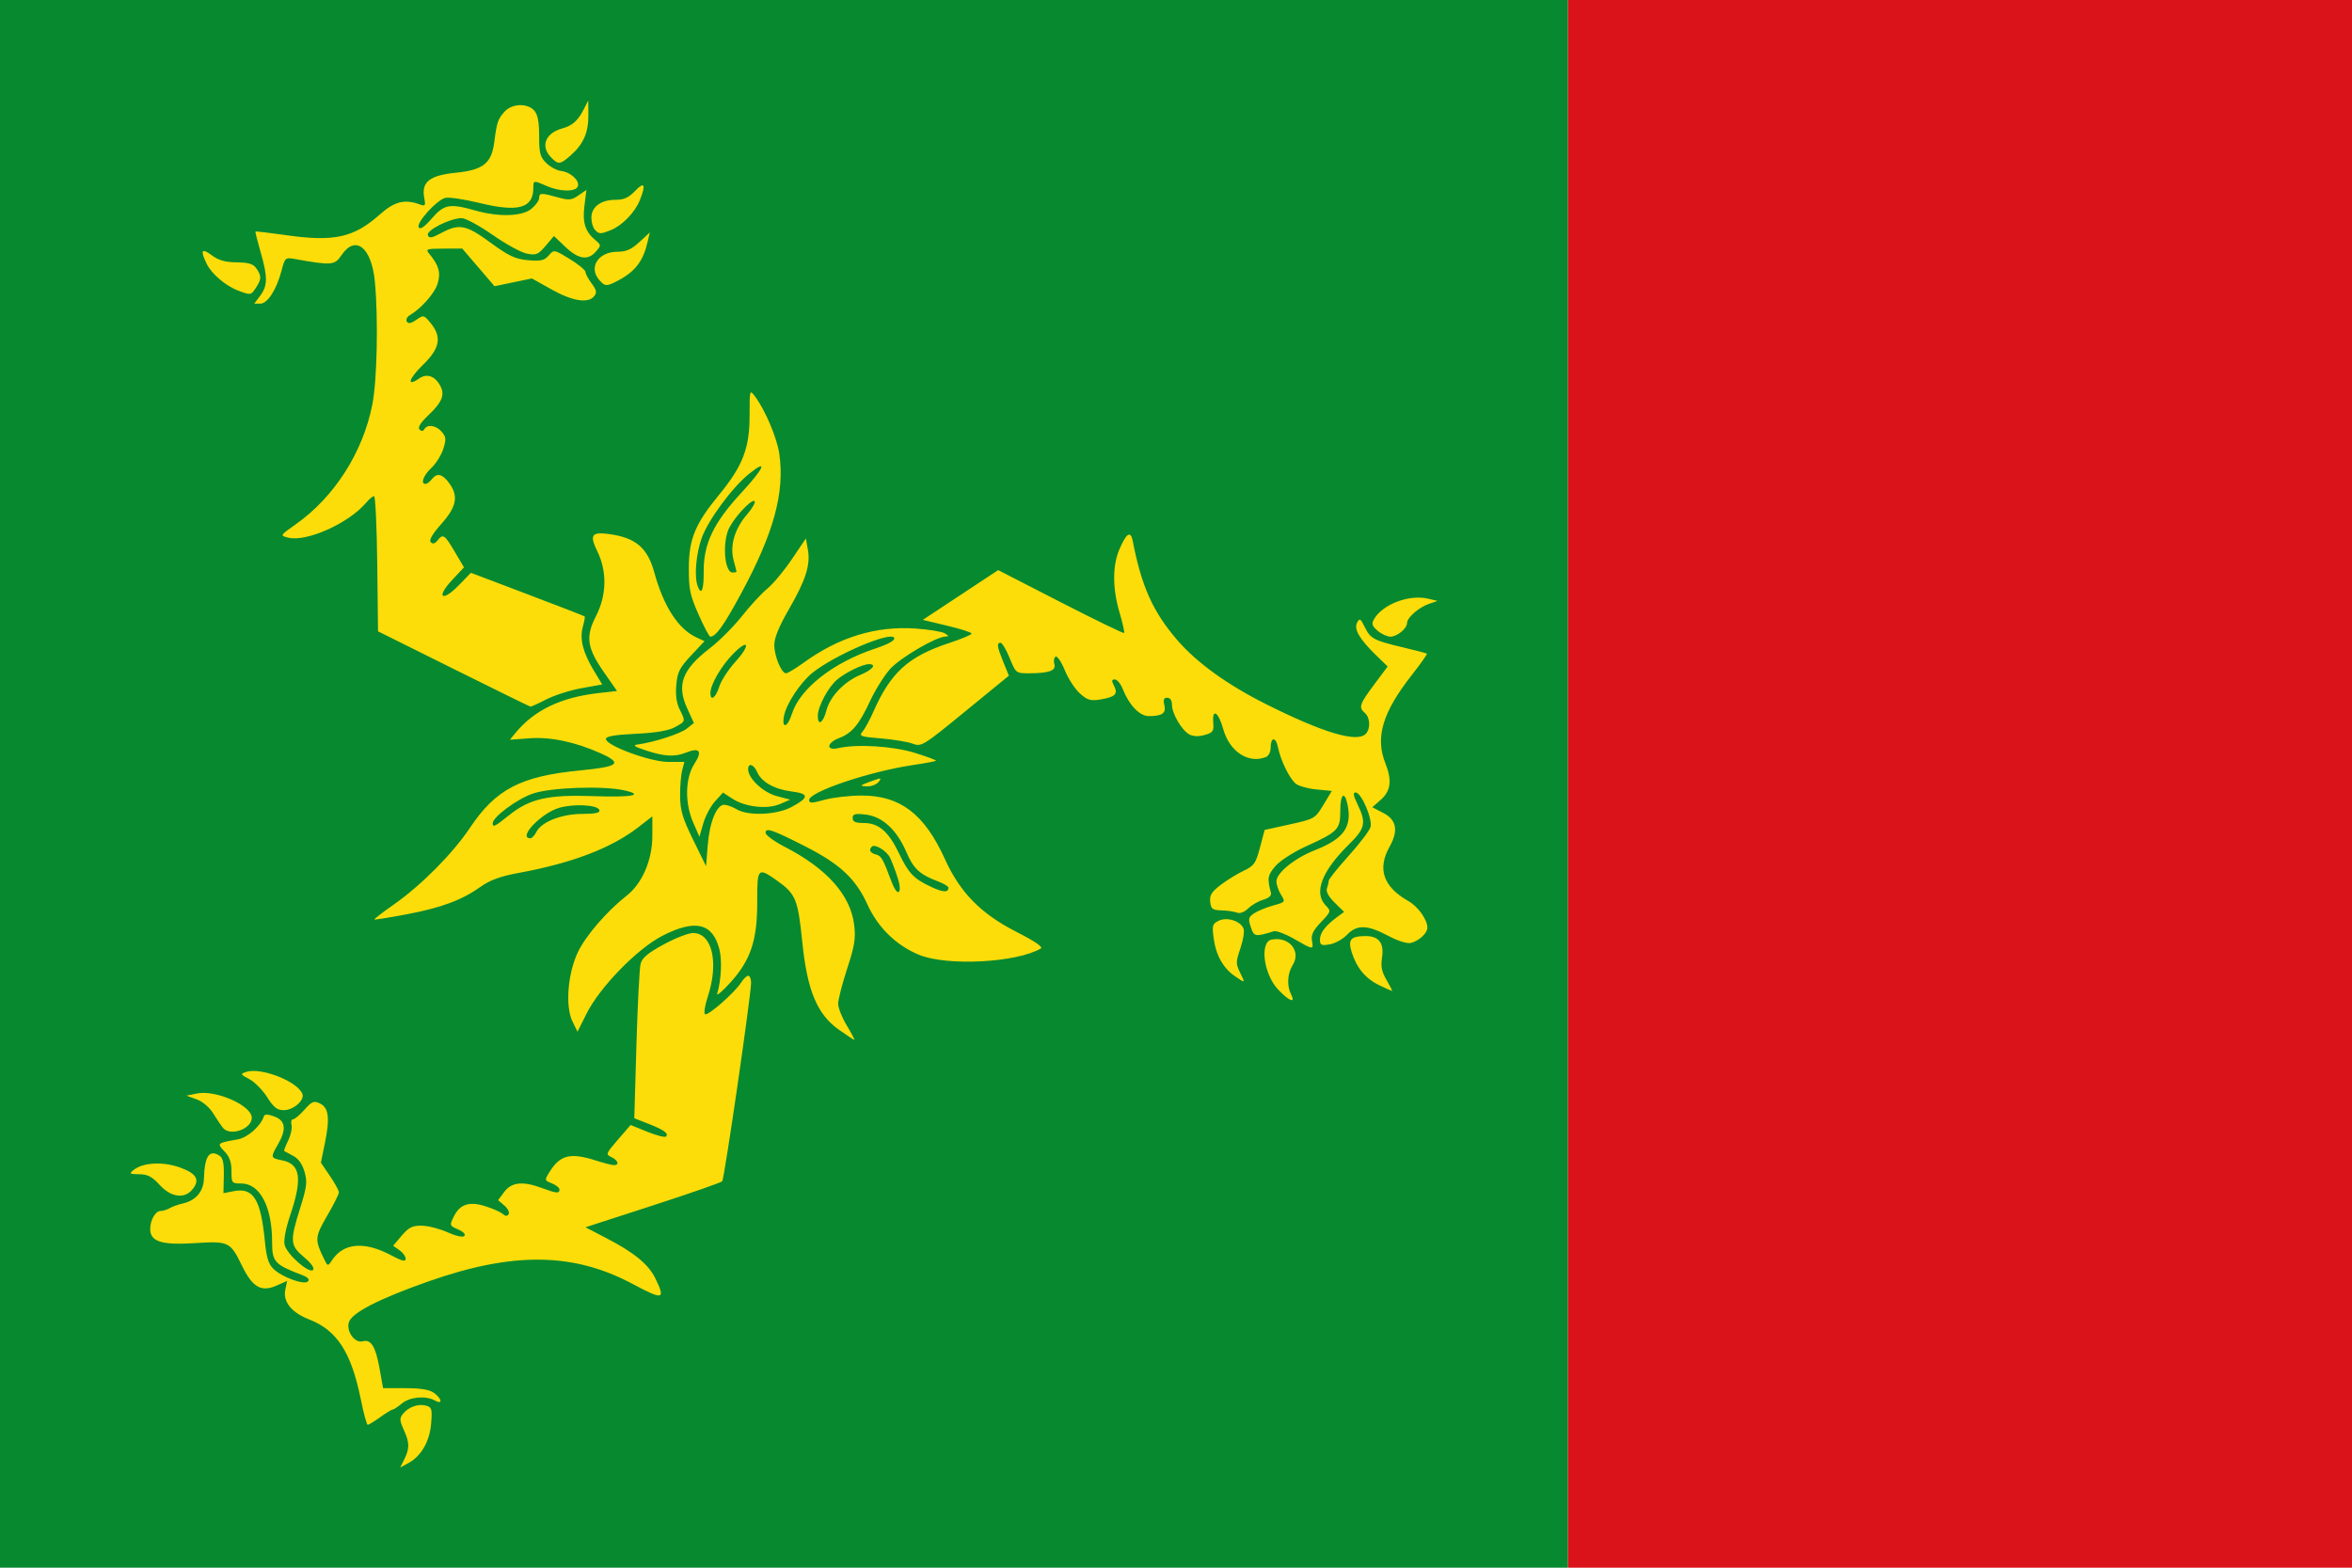 <?xml version="1.0" encoding="UTF-8"?>
<!-- Created with Inkscape (http://www.inkscape.org/) -->
<svg id="vlag_Eagum" width="900" height="600" version="1.1" xmlns="http://www.w3.org/2000/svg" xmlns:cc="http://creativecommons.org/ns#" xmlns:dc="http://purl.org/dc/elements/1.1/" xmlns:rdf="http://www.w3.org/1999/02/22-rdf-syntax-ns#">
 <g id="grp">
  <rect id="grn" width="600" height="600" fill="#078930"/>
  <rect id="rd" x="600" width="300" height="600" fill="#da121a"/>
  <path id="path1" transform="matrix(2.802 0 0 2.802 -366.508 -543.139)" d="m186.022 393.149c0.735-1.482 0.718-2.255-0.087-4.031-0.562-1.24-0.579-1.556-0.115-2.144 0.743-0.942 2.096-1.431 3.155-1.14 0.796 0.219 0.863 0.448 0.709 2.41-0.194 2.46-1.345 4.48-3.095 5.433l-1.133 0.617 0.567-1.145zm-5.938-8.134c-1.315-6.481-3.242-9.461-7.087-10.964-2.4-0.938-3.573-2.409-3.23-4.051l0.25-1.196-1.47 0.647c-2.057 0.905-3.254 0.223-4.664-2.658-1.652-3.374-1.8-3.445-6.55-3.149-4.475 0.279-6.019-0.215-6.019-1.928 0-1.209 0.717-2.467 1.407-2.467 0.322 0 0.896-0.176 1.274-0.392 0.379-0.216 1.156-0.495 1.728-0.621 1.821-0.4 2.873-1.627 2.929-3.417 0.097-3.108 0.752-4.039 2.175-3.089 0.425 0.284 0.58 1.066 0.542 2.743l-0.053 2.346 1.374-0.271c2.731-0.539 3.731 1.077 4.297 6.947 0.2 2.077 0.488 3.003 1.129 3.637 1.159 1.146 4.231 2.272 4.74 1.737 0.255-0.268-9e-3 -0.563-0.765-0.854-3.823-1.47-4.128-1.805-4.128-4.546 0-4.816-1.671-7.976-4.216-7.976-1.294 0-1.333-0.05-1.333-1.688 0-1.228-0.261-1.962-0.957-2.695-1.061-1.117-1.038-1.137 1.825-1.645 1.339-0.237 3.141-1.833 3.558-3.149 0.099-0.313 0.523-0.306 1.425 0.025 1.539 0.565 1.692 1.752 0.493 3.822-1.041 1.796-1.025 1.854 0.588 2.172 2.471 0.488 2.776 2.465 1.135 7.349-0.667 1.985-0.966 3.536-0.808 4.197 0.308 1.291 3.354 3.974 3.881 3.419 0.229-0.241-0.237-0.903-1.223-1.737-1.916-1.62-1.959-2.165-0.539-6.703 0.92-2.939 0.996-3.57 0.6-4.963-0.298-1.045-0.832-1.796-1.549-2.177-0.602-0.32-1.153-0.617-1.223-0.66-0.071-0.044 0.168-0.682 0.53-1.419 0.362-0.737 0.57-1.693 0.463-2.125-0.107-0.432-0.016-0.786 0.203-0.786 0.219 0 0.922-0.59 1.563-1.312 1.018-1.147 1.284-1.255 2.113-0.857 1.206 0.579 1.383 2 0.675 5.442l-0.544 2.647 1.23 1.803c0.676 0.992 1.23 2.004 1.23 2.249 0 0.245-0.721 1.686-1.602 3.201-1.671 2.874-1.704 3.256-0.496 5.754 0.575 1.189 0.578 1.19 1.163 0.311 1.584-2.381 4.43-2.61 8.103-0.651 1.46 0.779 1.949 0.894 1.949 0.458 0-0.32-0.385-0.851-0.855-1.179l-0.855-0.597 1.173-1.382c0.964-1.136 1.452-1.378 2.743-1.359 0.864 0.013 2.445 0.417 3.513 0.9 1.137 0.513 2.09 0.722 2.296 0.505 0.207-0.217-0.145-0.589-0.846-0.895-1.176-0.513-1.188-0.546-0.598-1.747 0.839-1.707 2.108-2.122 4.334-1.416 0.999 0.316 2.059 0.788 2.357 1.048 0.383 0.334 0.618 0.341 0.805 0.023 0.145-0.247-0.12-0.776-0.589-1.176l-0.853-0.727 0.851-1.139c0.997-1.334 2.533-1.487 5.154-0.513 1.99 0.739 2.378 0.771 2.378 0.198 0-0.235-0.465-0.614-1.033-0.841-1.024-0.41-1.027-0.422-0.327-1.554 1.448-2.341 2.84-2.684 6.351-1.563 1.07 0.342 2.169 0.623 2.441 0.626 0.785 8e-3 0.577-0.664-0.339-1.095-0.8-0.376-0.762-0.476 0.892-2.39l1.727-1.998 2.287 0.926c1.258 0.51 2.406 0.802 2.55 0.65 0.398-0.419-0.278-0.91-2.404-1.743l-1.927-0.755 0.291-9.994c0.16-5.497 0.414-10.486 0.565-11.087 0.206-0.821 0.989-1.482 3.151-2.658 1.582-0.861 3.386-1.565 4.009-1.565 2.614 0 3.554 4.019 2.027 8.671-0.398 1.212-0.571 2.302-0.384 2.423 0.398 0.259 4.063-2.953 4.92-4.313 0.326-0.516 0.766-0.939 0.979-0.939 0.213 0 0.389 0.422 0.392 0.939 8e-3 1.633-3.649 26.794-3.943 27.131-0.155 0.177-4.42 1.664-9.479 3.304l-9.198 2.981 2.885 1.499c3.796 1.972 5.739 3.576 6.676 5.509 1.4 2.889 1.066 2.968-3.098 0.742-8.094-4.326-16.337-4.43-27.929-0.35-6.84 2.407-10.552 4.334-10.864 5.639-0.306 1.283 0.861 2.823 1.918 2.532 1.12-0.308 1.753 0.709 2.284 3.671l0.49 2.734h3.038c2.108 0 3.308 0.199 3.919 0.65 1.103 0.813 1.194 1.643 0.114 1.034-1.235-0.696-3.403-0.502-4.495 0.403-0.554 0.459-1.123 0.835-1.264 0.835-0.141 0-0.912 0.469-1.714 1.043-0.802 0.574-1.565 1.043-1.695 1.043-0.13 0-0.551-1.549-0.935-3.442zm-27.494-29.341c-1.017-1.121-1.62-1.435-2.775-1.445-1.33-0.012-1.405-0.069-0.764-0.581 1.276-1.018 3.943-1.172 6.265-0.361 2.356 0.823 2.866 1.736 1.718 3.073-1.096 1.275-2.92 0.993-4.444-0.686zm8.642-7.795c-0.23-0.287-0.817-1.163-1.304-1.948-0.521-0.84-1.456-1.633-2.272-1.93l-1.387-0.503 1.423-0.295c2.574-0.533 7.496 1.641 7.496 3.311 0 1.558-2.976 2.585-3.955 1.365zm6.055-4.173c-0.618-0.975-1.713-2.085-2.434-2.466-1.23-0.65-1.257-0.71-0.449-0.98 2.034-0.68 7.071 1.296 7.7 3.019 0.311 0.853-1.238 2.2-2.53 2.2-0.928 0-1.39-0.359-2.287-1.773zm78.122-9.18c-3.015-2.125-4.366-5.35-5.046-12.048-0.591-5.823-0.894-6.551-3.48-8.379-2.588-1.829-2.685-1.724-2.67 2.902 0.017 5.258-0.893 7.993-3.682 11.063-1.092 1.202-1.895 1.88-1.785 1.508 0.55-1.867 0.683-4.566 0.299-6.067-0.919-3.591-3.295-4.152-7.793-1.838-3.434 1.767-8.54 7.012-10.349 10.631l-1.233 2.466-0.685-1.395c-1.015-2.065-0.653-6.599 0.758-9.518 1.085-2.244 3.979-5.588 6.635-7.666 2.133-1.669 3.513-4.879 3.513-8.17v-2.666l-1.95 1.507c-3.679 2.842-9.034 4.884-16.317 6.219-2.461 0.451-3.892 0.972-5.173 1.882-2.589 1.839-5.373 2.874-10.164 3.779-2.339 0.442-4.299 0.753-4.356 0.693-0.058-0.06 1.14-0.981 2.661-2.046 3.713-2.599 8.039-6.955 10.365-10.437 3.55-5.315 6.946-7.088 15.087-7.875 5.271-0.51 5.823-0.966 2.811-2.326-3.431-1.549-6.853-2.275-9.726-2.063l-2.69 0.198 0.708-0.868c2.577-3.16 6.228-4.921 11.416-5.506l2.507-0.283-1.738-2.486c-2.379-3.401-2.597-4.904-1.13-7.764 1.445-2.817 1.519-6.047 0.202-8.765-1.13-2.332-0.837-2.756 1.662-2.407 3.559 0.497 5.176 1.883 6.088 5.219 1.264 4.621 3.262 7.72 5.714 8.863l1.144 0.533-1.831 1.957c-1.565 1.673-1.859 2.255-2.018 4.005-0.127 1.397 0.016 2.462 0.452 3.348 0.83 1.689 0.847 1.623-0.65 2.443-0.868 0.476-2.613 0.769-5.352 0.9-2.847 0.136-4.063 0.347-4.063 0.706 0 0.903 6.057 3.134 8.51 3.134h2.208l-0.305 1.147c-0.168 0.631-0.294 2.219-0.281 3.528 0.02 1.97 0.328 3.001 1.784 5.975l1.76 3.594 0.225-2.845c0.251-3.176 1.227-5.565 2.263-5.543 0.376 8e-3 1.129 0.283 1.675 0.611 1.58 0.951 5.474 0.789 7.527-0.313 2.402-1.289 2.405-1.814 0.011-2.112-2.357-0.294-4.132-1.291-4.721-2.651-0.466-1.075-1.231-1.312-1.231-0.38 0 1.249 2.044 3.166 3.901 3.658l1.841 0.488-1.384 0.596c-1.752 0.754-4.743 0.422-6.499-0.721l-1.294-0.842-1.084 1.192c-0.596 0.655-1.321 2.013-1.611 3.016l-0.526 1.825-0.825-1.878c-1.196-2.721-1.135-6.107 0.146-8.093 1.118-1.733 0.717-2.266-1.144-1.521-1.532 0.613-2.941 0.542-5.421-0.274-1.68-0.552-1.935-0.737-1.162-0.84 2.215-0.295 5.806-1.46 6.7-2.173l0.952-0.76-0.899-1.954c-1.496-3.253-0.71-5.348 3.106-8.278 1.267-0.973 3.225-2.935 4.35-4.36 1.125-1.425 2.686-3.115 3.469-3.755 0.783-0.64 2.288-2.445 3.345-4.011l1.921-2.847 0.273 1.531c0.372 2.087-0.289 4.155-2.62 8.195-1.333 2.309-1.966 3.863-1.966 4.82 0 1.535 0.969 3.874 1.605 3.874 0.218 0 1.287-0.645 2.377-1.434 4.858-3.518 9.913-5.059 15.344-4.678 1.799 0.126 3.583 0.421 3.964 0.654 0.56 0.343 0.577 0.427 0.087 0.438-1.288 0.027-6.203 2.913-7.577 4.449-0.794 0.888-2.01 2.834-2.703 4.326-1.508 3.247-2.486 4.42-4.247 5.09-1.713 0.652-1.819 1.768-0.131 1.378 2.559-0.592 7.512-0.283 10.515 0.656 1.637 0.512 2.919 0.992 2.848 1.066-0.071 0.075-1.456 0.333-3.079 0.573-5.968 0.884-14.247 3.668-14.247 4.791 0 0.462 0.356 0.458 2.081-0.025 1.145-0.321 3.429-0.585 5.075-0.588 5.281-9e-3 8.594 2.517 11.388 8.681 2.079 4.587 4.92 7.474 9.799 9.957 2.463 1.254 3.636 2.055 3.299 2.253-3.307 1.945-12.819 2.438-16.637 0.863-3.119-1.287-5.623-3.738-7.063-6.915-1.559-3.439-3.728-5.474-8.339-7.827-4.614-2.354-5.55-2.678-5.55-1.919 0 0.31 1.204 1.186 2.676 1.946 5.73 2.957 8.946 6.593 9.428 10.66 0.217 1.832 0.056 2.83-0.966 5.963-0.675 2.07-1.227 4.22-1.227 4.779 0 0.559 0.531 1.898 1.181 2.976 0.649 1.078 1.115 1.959 1.036 1.959-0.08 0-1.011-0.61-2.069-1.356zm7.955-20.874c-0.317-0.969-0.773-2.164-1.013-2.655-0.463-0.946-2.091-1.935-2.491-1.513-0.44 0.463-0.243 0.847 0.546 1.064 0.766 0.211 0.938 0.51 2.167 3.771 0.826 2.193 1.532 1.598 0.792-0.667zm6.961 1.426c0-0.17-0.669-0.562-1.487-0.872-2.433-0.922-3.293-1.722-4.247-3.954-1.302-3.043-3.269-4.872-5.53-5.141-1.5-0.178-1.818-0.097-1.818 0.465 0 0.511 0.38 0.68 1.532 0.68 2.017 0 3.364 1.158 4.782 4.111 1.329 2.769 2.01 3.484 4.379 4.6 1.66 0.782 2.389 0.816 2.389 0.111zm-56.272-7.605c0.702-1.38 3.421-2.449 6.258-2.459 1.828-7e-3 2.466-0.151 2.347-0.531-0.219-0.702-3.432-0.886-5.454-0.312-2.492 0.706-5.776 4.172-3.953 4.172 0.197 0 0.558-0.392 0.801-0.87zm-3.762-2.256c2.846-2.287 5.336-2.853 11.565-2.631 5.258 0.188 7.055-0.154 4.181-0.795-2.91-0.649-10.05-0.392-12.485 0.449-2.135 0.738-5.463 3.203-5.463 4.048 0 0.61 0.276 0.476 2.202-1.072zm38.649-13.843c1.084-3.458 5.605-7.019 11.337-8.93 1.859-0.62 2.771-1.125 2.646-1.467-0.363-0.995-8.102 2.303-11.159 4.755-1.659 1.33-3.577 4.238-3.893 5.899-0.344 1.811 0.482 1.612 1.068-0.258zm4.712-0.467c0.495-1.936 2.433-3.965 4.681-4.902 1.64-0.684 2.24-1.446 1.139-1.446-0.861 0-3.115 1.089-4.321 2.088-1.237 1.024-2.665 3.698-2.665 4.989 0 1.415 0.735 0.956 1.166-0.728zm-14.632-3.26c0.259-0.825 1.248-2.355 2.199-3.399 2.134-2.344 1.863-3.295-0.308-1.084-1.613 1.643-3.092 4.198-3.092 5.341 0 1.179 0.725 0.661 1.202-0.858zm76.328 41.356c-1.977-2.081-2.554-6.488-0.893-6.82 2.364-0.472 4.073 1.558 2.899 3.444-0.742 1.192-0.841 2.842-0.24 4.023 0.659 1.296-0.229 0.971-1.766-0.647zm13.811-0.589c-1.852-0.886-3.09-2.367-3.758-4.5-0.545-1.739-0.152-2.203 1.878-2.213 1.825-0.01 2.561 0.942 2.261 2.92-0.189 1.247-0.047 1.952 0.627 3.1 0.48 0.817 0.813 1.481 0.741 1.476-0.072-4e-3 -0.859-0.357-1.748-0.782zm-19.748-1.262c-1.579-1.096-2.57-2.88-2.867-5.166-0.229-1.757-0.166-1.969 0.704-2.386 1.146-0.55 3.001 0.052 3.382 1.097 0.137 0.376-0.059 1.583-0.434 2.683-0.63 1.843-0.634 2.101-0.051 3.287 0.744 1.514 0.746 1.512-0.734 0.485zm8.118-5.068c-1.181-0.68-2.429-1.148-2.775-1.041-2.535 0.787-2.696 0.758-3.136-0.572-0.376-1.136-0.324-1.357 0.446-1.876 0.48-0.323 1.644-0.802 2.588-1.064 1.697-0.471 1.708-0.486 1.09-1.48-0.344-0.552-0.625-1.372-0.625-1.823 0-1.153 2.473-3.163 5.227-4.247 3.962-1.56 5.123-3.173 4.485-6.23-0.409-1.96-0.991-1.468-0.991 0.839 0 2.54-0.312 2.868-4.576 4.806-1.802 0.819-3.637 1.995-4.281 2.743-1.069 1.242-1.139 1.666-0.612 3.669 0.095 0.361-0.304 0.713-1.048 0.927-0.661 0.19-1.588 0.724-2.06 1.187-0.513 0.503-1.122 0.735-1.515 0.577-0.361-0.146-1.307-0.285-2.102-0.308-1.264-0.038-1.462-0.185-1.57-1.17-0.099-0.902 0.185-1.361 1.424-2.306 0.851-0.649 2.264-1.52 3.14-1.936 1.433-0.68 1.657-0.998 2.23-3.166l0.637-2.41 3.438-0.759c3.384-0.748 3.456-0.789 4.588-2.664l1.15-1.905-2.136-0.209c-1.175-0.115-2.444-0.478-2.82-0.807-0.863-0.754-2.03-3.16-2.394-4.934-0.308-1.504-1.007-1.443-1.007 0.088 0 0.536-0.282 1.088-0.627 1.227-2.393 0.967-4.991-0.734-5.848-3.828-0.641-2.314-1.516-2.89-1.361-0.896 0.094 1.214-0.03 1.394-1.186 1.719-0.831 0.233-1.581 0.2-2.102-0.094-1.041-0.586-2.351-2.844-2.352-4.055-8.1e-4 -0.584-0.243-0.939-0.639-0.939-0.475 0-0.577 0.255-0.399 1 0.266 1.118-0.281 1.504-2.132 1.504-1.243 0-2.684-1.503-3.549-3.7-0.283-0.719-0.767-1.307-1.075-1.307-0.447 0-0.47 0.178-0.113 0.879 0.568 1.118 0.176 1.515-1.83 1.852-1.365 0.229-1.793 0.108-2.821-0.804-0.667-0.591-1.601-2.023-2.075-3.184-0.474-1.16-1.04-1.994-1.258-1.852-0.218 0.142-0.294 0.594-0.17 1.005 0.27 0.895-0.703 1.254-3.415 1.263-1.825 6e-3 -1.839-5e-3 -2.687-2.081-0.469-1.147-1.026-2.086-1.238-2.086-0.557 0-0.481 0.53 0.374 2.63l0.759 1.865-5.954 4.872c-5.8 4.746-5.986 4.86-7.201 4.411-0.686-0.254-2.633-0.575-4.327-0.714-2.794-0.23-3.026-0.315-2.505-0.922 0.316-0.368 0.99-1.607 1.496-2.754 2.358-5.339 4.764-7.516 10.341-9.357 1.685-0.556 3.063-1.136 3.063-1.288 0-0.152-1.501-0.636-3.335-1.074l-3.335-0.797 10.295-6.797 8.524 4.375c4.688 2.406 8.593 4.303 8.677 4.215 0.084-0.088-0.197-1.343-0.624-2.788-0.974-3.293-0.98-6.424-0.017-8.656 0.963-2.233 1.536-2.582 1.82-1.112 1.198 6.19 2.75 9.65 6.046 13.485 2.676 3.112 6.838 6.122 12.148 8.785 7.835 3.929 12.45 5.302 13.634 4.055 0.659-0.694 0.595-2.213-0.119-2.837-0.892-0.779-0.76-1.187 1.253-3.883l1.847-2.475-1.599-1.555c-2.254-2.191-3.042-3.555-2.568-4.446 0.335-0.63 0.463-0.557 1.027 0.591 0.794 1.617 1.225 1.848 5.195 2.79 1.744 0.414 3.231 0.804 3.305 0.868 0.074 0.064-0.866 1.392-2.089 2.952-3.962 5.056-4.987 8.471-3.595 11.979 0.937 2.361 0.767 3.801-0.589 5.003l-1.184 1.049 1.481 0.762c1.84 0.946 2.117 2.416 0.873 4.636-1.698 3.03-0.851 5.471 2.573 7.412 1.325 0.751 2.594 2.528 2.594 3.632 0 0.757-1.122 1.797-2.248 2.084-0.513 0.131-1.775-0.266-3.128-0.984-2.835-1.505-4.254-1.537-5.595-0.126-0.563 0.593-1.626 1.181-2.36 1.306-1.167 0.199-1.336 0.116-1.336-0.661 0-0.917 0.749-1.894 2.365-3.086l0.93-0.685-1.293-1.272c-0.828-0.814-1.207-1.509-1.053-1.931 0.132-0.363 0.24-0.832 0.24-1.042s1.225-1.744 2.722-3.408c1.497-1.665 2.841-3.43 2.987-3.924 0.318-1.077-1.25-4.736-2.03-4.736-0.387 0-0.315 0.43 0.277 1.652 1.201 2.478 1.036 3.253-1.148 5.402-3.755 3.694-4.883 6.619-3.225 8.364 0.766 0.807 0.761 0.826-0.64 2.301-1.068 1.124-1.367 1.74-1.224 2.524 0.232 1.28 0.196 1.276-2.443-0.243zm-59.065-20.982c0.091-0.081 0.765-0.36 1.498-0.62 1.164-0.414 1.271-0.395 0.843 0.147-0.269 0.341-0.943 0.62-1.498 0.62s-0.934-0.066-0.843-0.147zm-55.728-15.901-10.307-5.126-0.107-9.234c-0.059-5.078-0.254-9.234-0.434-9.234-0.18 0-0.667 0.404-1.083 0.898-2.373 2.823-8.2 5.423-10.683 4.767-1.089-0.288-1.084-0.296 1.048-1.798 5.29-3.729 9.199-9.839 10.483-16.385 0.649-3.309 0.823-11.667 0.348-16.742-0.442-4.72-2.645-6.486-4.56-3.654-0.941 1.391-1.317 1.423-6.316 0.537-1.367-0.242-1.404-0.212-1.869 1.565-0.679 2.594-1.918 4.524-2.904 4.524h-0.827l0.822-1.099c1.02-1.365 1.028-2.547 0.038-5.972-0.427-1.48-0.738-2.731-0.691-2.78 0.048-0.049 1.96 0.178 4.249 0.503 6.477 0.922 9.171 0.326 12.702-2.808 2.029-1.801 3.376-2.152 5.433-1.417 0.816 0.292 0.872 0.217 0.661-0.893-0.408-2.148 0.732-3.056 4.284-3.413 3.769-0.379 4.907-1.281 5.281-4.187 0.35-2.721 0.485-3.124 1.39-4.147 1.008-1.139 3.161-1.215 4.081-0.145 0.469 0.545 0.656 1.537 0.656 3.474 0 2.339 0.134 2.843 0.973 3.674 0.535 0.529 1.442 1.017 2.015 1.083 1.299 0.15 2.578 1.323 2.294 2.103-0.282 0.773-2.428 0.753-4.23-0.039-1.813-0.797-1.845-0.793-1.845 0.236 0 2.798-2.035 3.369-7.375 2.07-2.081-0.506-4.173-0.818-4.649-0.692-1.215 0.321-3.995 3.406-3.63 4.027 0.2 0.341 0.771-0.048 1.784-1.214 1.685-1.94 2.44-2.079 5.941-1.089 3.246 0.917 6.399 0.819 7.677-0.239 0.574-0.476 1.044-1.133 1.044-1.46 0-0.723 0.287-0.735 2.531-0.103 1.522 0.428 1.892 0.395 2.838-0.258l1.088-0.75-0.269 2.136c-0.293 2.323 0.093 3.552 1.479 4.711 0.819 0.685 0.821 0.715 0.09 1.565-1.085 1.262-2.392 1.066-4.169-0.624l-1.567-1.49-1.139 1.342c-1.011 1.191-1.299 1.31-2.561 1.061-0.782-0.154-2.889-1.308-4.681-2.564-1.793-1.256-3.693-2.283-4.223-2.283-1.557 0-4.855 1.66-4.614 2.322 0.169 0.464 0.514 0.411 1.795-0.277 2.482-1.333 3.403-1.156 6.758 1.3 2.517 1.842 3.382 2.246 5.133 2.399 1.737 0.152 2.231 0.038 2.819-0.646 0.708-0.824 0.727-0.821 2.858 0.479 1.18 0.719 2.152 1.517 2.16 1.773 8e-3 0.256 0.389 0.966 0.846 1.578 0.67 0.896 0.737 1.232 0.348 1.725-0.813 1.031-2.939 0.7-5.804-0.902l-2.709-1.515-2.551 0.532-2.551 0.532-2.205-2.574-2.205-2.574-2.539 0.01c-2.384 9e-3 -2.502 0.054-1.934 0.74 1.295 1.563 1.571 2.578 1.104 4.068-0.414 1.319-2.224 3.365-3.798 4.292-0.371 0.218-0.551 0.608-0.4 0.865 0.193 0.329 0.578 0.258 1.296-0.237 0.993-0.685 1.048-0.673 1.961 0.445 1.555 1.903 1.273 3.441-1.047 5.698-1.972 1.918-2.298 3.089-0.518 1.862 1.068-0.737 2.205-0.316 2.914 1.079 0.607 1.194 0.188 2.19-1.658 3.945-1.067 1.015-1.478 1.672-1.217 1.946 0.261 0.275 0.484 0.261 0.66-0.039 0.418-0.711 1.614-0.533 2.377 0.355 0.601 0.699 0.631 1.014 0.218 2.331-0.263 0.838-0.994 2.007-1.625 2.599-1.103 1.034-1.525 2.19-0.799 2.19 0.191 0 0.57-0.282 0.841-0.626 0.719-0.912 1.42-0.771 2.35 0.474 1.338 1.79 1.071 3.245-1.029 5.608-1.245 1.401-1.719 2.22-1.45 2.503 0.269 0.284 0.566 0.211 0.908-0.222 0.762-0.966 0.974-0.831 2.355 1.508l1.27 2.151-1.645 1.764c-2.224 2.385-1.334 3.025 0.944 0.679l1.648-1.697 7.723 2.928c4.248 1.61 7.768 2.975 7.822 3.032 0.054 0.058-0.063 0.699-0.261 1.425-0.452 1.658 9e-3 3.491 1.505 5.973l1.142 1.895-2.822 0.508c-1.552 0.279-3.714 0.967-4.804 1.529s-2.071 1.006-2.18 0.988c-0.109-0.018-4.836-2.339-10.505-5.158zm33.466-7.424c-1.172-2.651-1.336-3.438-1.328-6.363 9e-3 -3.959 0.865-6.022 4.148-10.014 3.205-3.898 4.148-6.339 4.148-10.743 0-3.575 0.014-3.63 0.708-2.712 1.406 1.859 3.043 5.713 3.353 7.892 0.755 5.306-0.762 10.835-5.253 19.14-2.337 4.321-3.415 5.825-4.177 5.825-0.144 0-0.864-1.361-1.599-3.025zm0.7-5.845c-0.034-3.791 1.339-6.671 5.143-10.786 3.145-3.401 3.677-4.688 1.079-2.606-2.307 1.849-5.622 6.338-6.496 8.798-0.775 2.179-1.032 5.228-0.552 6.544 0.503 1.38 0.848 0.564 0.826-1.951zm4.483 4.3e-4c0-0.059-0.176-0.753-0.391-1.542-0.544-1.996 0.122-4.294 1.816-6.268 0.76-0.886 1.226-1.712 1.034-1.837-0.485-0.315-3.115 2.619-3.625 4.043-0.775 2.168-0.392 5.71 0.617 5.71 0.302 0 0.548-0.048 0.548-0.107zm87.551 8.061c-0.759-0.655-0.854-0.952-0.502-1.565 1.173-2.045 4.797-3.427 7.387-2.815l1.297 0.306-1.189 0.408c-1.358 0.466-2.973 1.881-2.973 2.605 0 0.752-1.355 1.87-2.267 1.87-0.449 0-1.238-0.364-1.753-0.808zm-155.535-46.429c-1.724-0.634-3.677-2.278-4.361-3.67-0.917-1.867-0.712-2.231 0.672-1.193 0.926 0.694 1.841 0.955 3.405 0.972 1.638 0.018 2.27 0.212 2.698 0.828 0.714 1.027 0.703 1.494-0.058 2.639-0.688 1.034-0.694 1.035-2.356 0.424zm49.216-1.511c-1.472-1.713-0.09-3.827 2.501-3.827 1.198 0 1.91-0.313 2.996-1.316l1.424-1.316-0.277 1.212c-0.612 2.679-1.67 4.087-4.011 5.334-1.603 0.854-1.831 0.847-2.634-0.087zm-0.577-6.831c-0.262-0.275-0.476-1.016-0.476-1.645 0-1.477 1.302-2.444 3.29-2.444 1.16 0 1.807-0.294 2.687-1.22 1.285-1.352 1.508-0.865 0.613 1.337-0.66 1.624-2.421 3.424-3.94 4.028-1.409 0.56-1.592 0.556-2.174-0.057zm-6.025-9.931c-1.433-1.508-0.71-3.291 1.586-3.911 1.335-0.361 2.127-1.06 2.894-2.557l0.642-1.252 0.016 2.003c0.019 2.355-0.677 3.951-2.379 5.458-1.482 1.312-1.735 1.336-2.759 0.258z" fill="#fcdd09" stroke-width="1.0"/>
 </g>
</svg>
